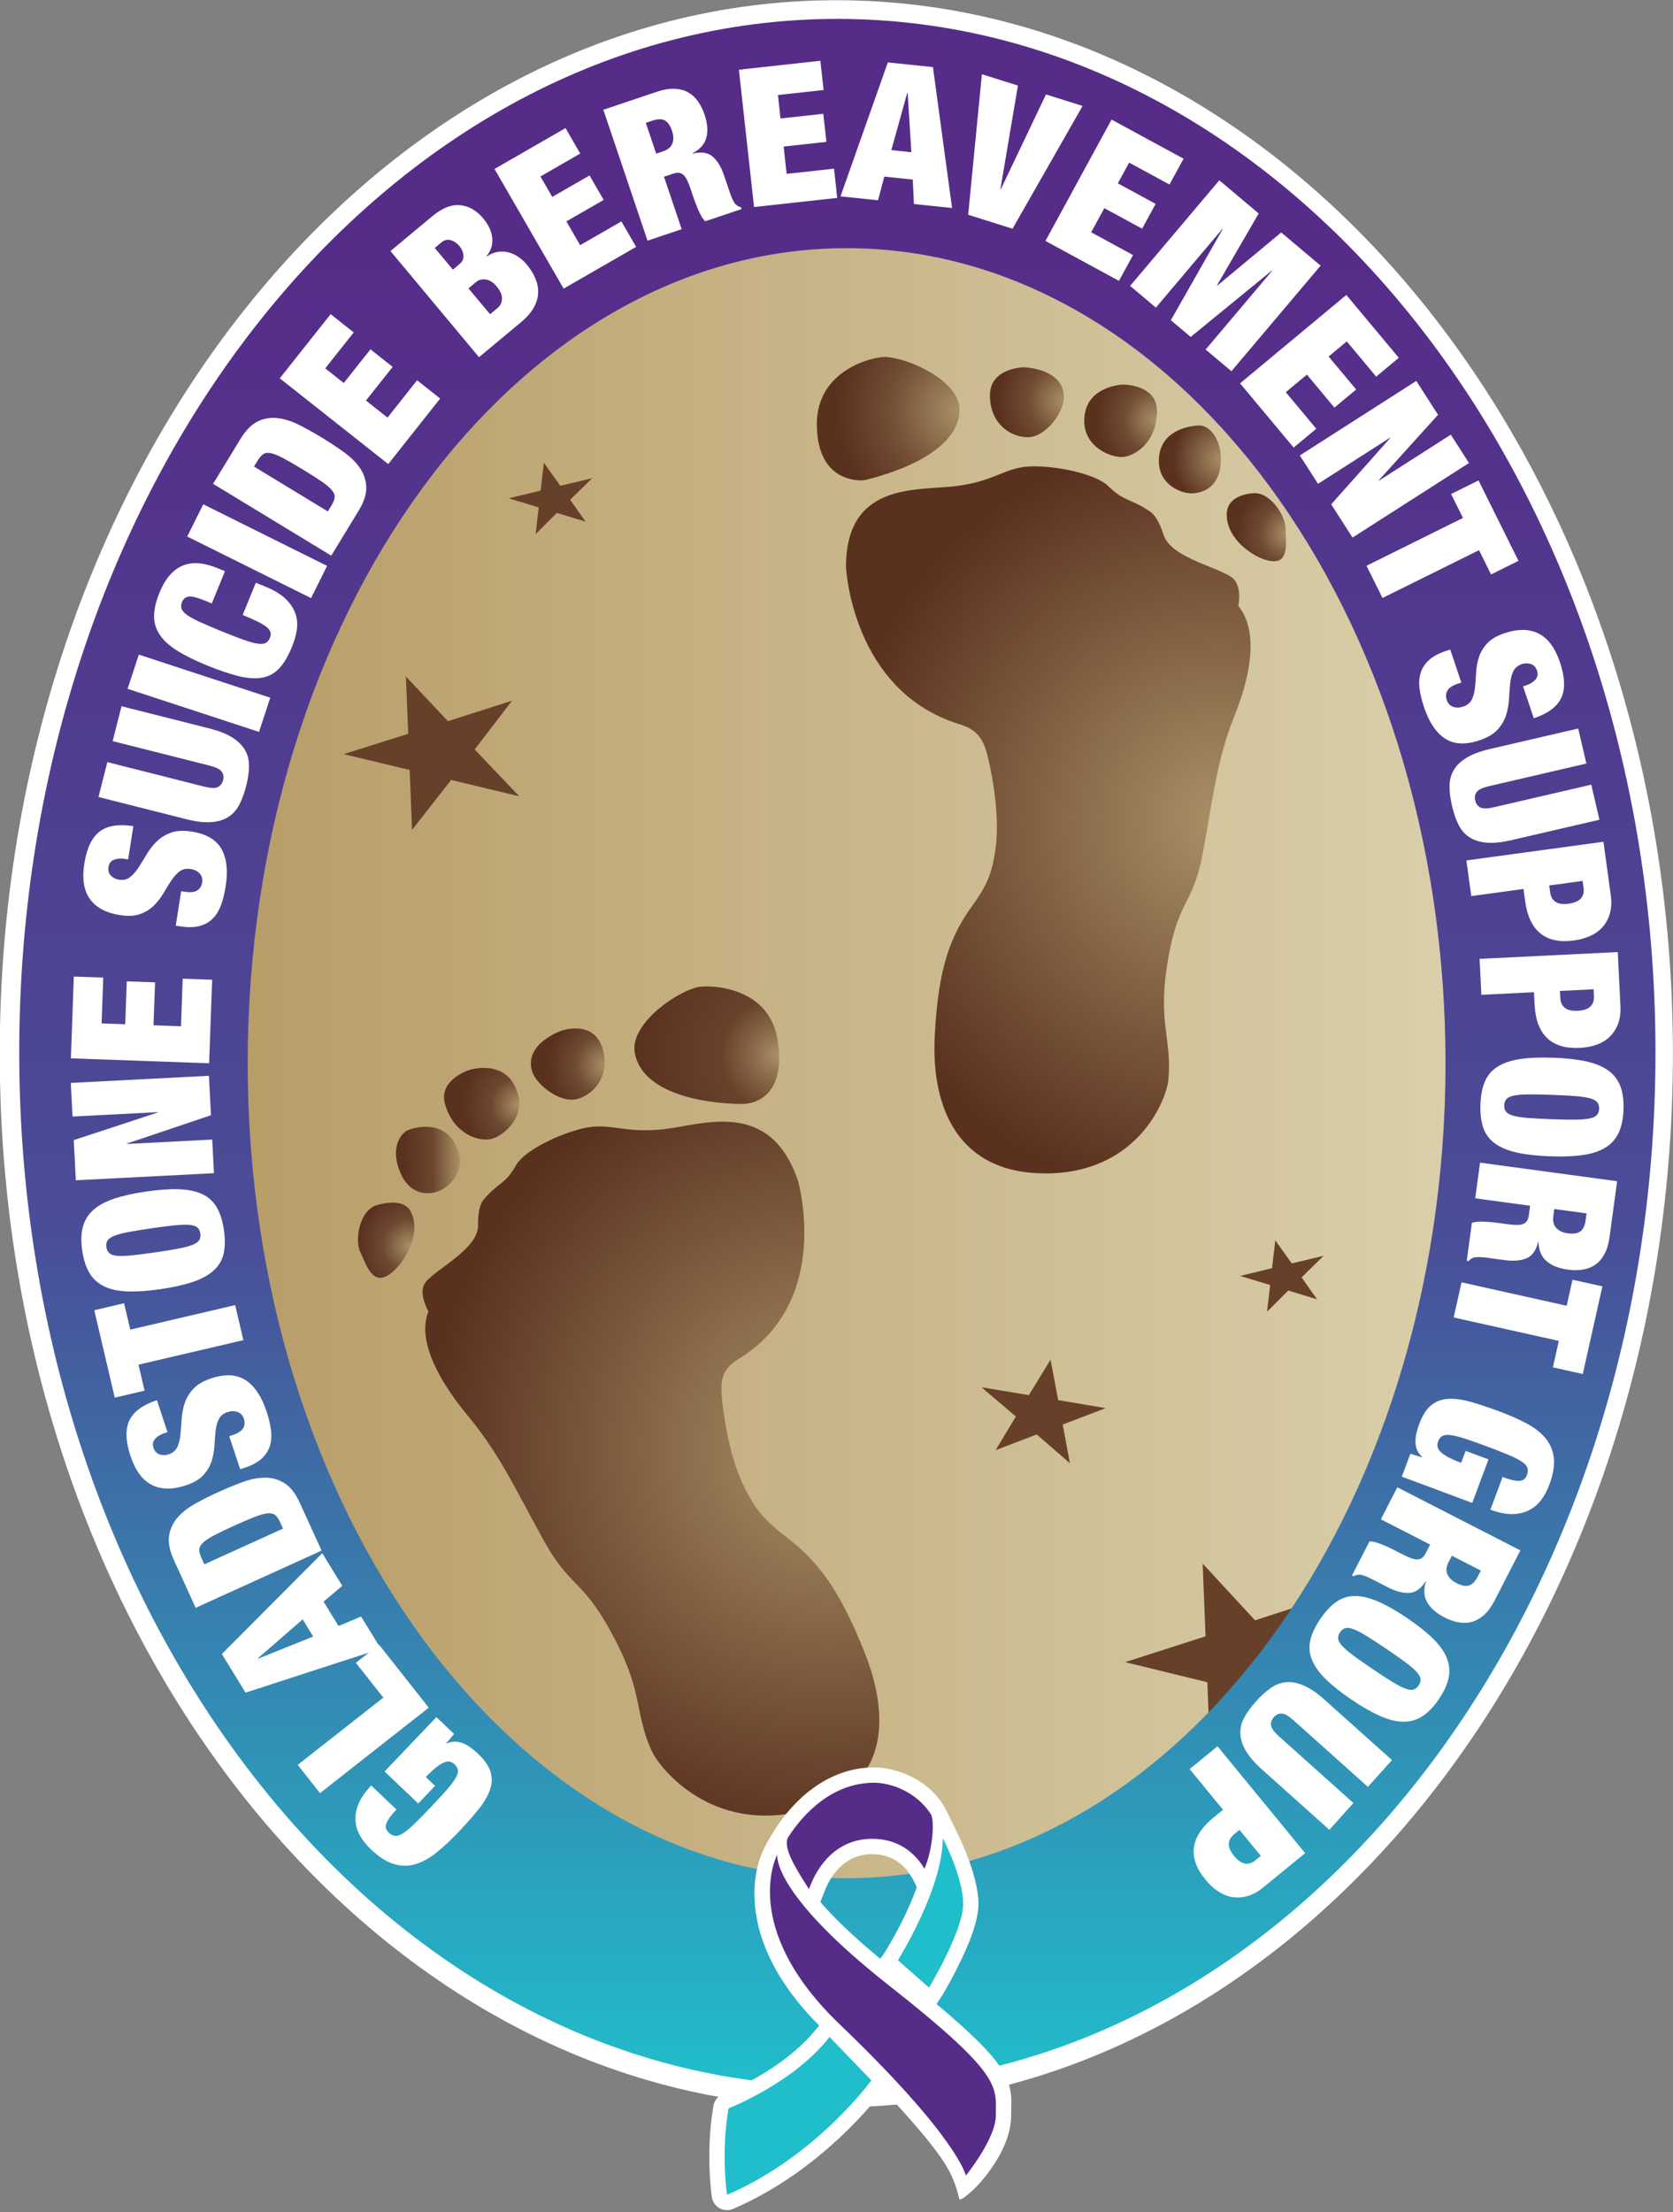 <?xml version="1.0" encoding="UTF-8" standalone="no"?> <svg xmlns="http://www.w3.org/2000/svg" xmlns:xlink="http://www.w3.org/1999/xlink" xmlns:serif="http://www.serif.com/" width="100%" height="100%" viewBox="0 0 1877 2481" version="1.1" xml:space="preserve" style="fill-rule:evenodd;clip-rule:evenodd;stroke-linejoin:round;stroke-miterlimit:2;"><rect x="0" y="0" width="1877" height="2481" fill="#808080" stroke="none"/> <g id="GSBSG-Logo" transform="matrix(1.31,0,0,1.023,1519.02,-199.303)"> <rect x="-1159.9" y="194.735" width="1433.08" height="2423.47" style="fill:none;"></rect> <clipPath id="_clip1"> <rect x="-1159.9" y="194.735" width="1433.08" height="2423.47"></rect> </clipPath> <g clip-path="url(#_clip1)"> <g id="Background" transform="matrix(0.981,0,0,1.256,-1748.13,-314.189)"> <g transform="matrix(1.606,0,0,1.606,-1481.63,-673.067)"> <path d="M1750.77,671.561C2001.02,671.561 2205.54,927.524 2205.54,1244.11C2205.54,1560.69 2001.02,1816.66 1750.77,1816.66C1500.52,1816.66 1296,1560.69 1296,1244.11C1296,927.524 1500.52,671.561 1750.77,671.561Z" style="fill:white;"></path> </g> <g transform="matrix(1.874,0,0,0.968,-1735.8,-25.315)"> <ellipse cx="1638.92" cy="1401.16" rx="362.231" ry="905.063" style="fill:url(#_Linear2);"></ellipse> </g> </g> <g id="Feet---Stars" transform="matrix(0.981,0,0,1.256,-1748.13,-314.189)"> <g id="Right-Foot" transform="matrix(1.019,0,0,0.796,1781.47,250.22)"> <g transform="matrix(0.971,0,0,1.242,-1685.77,-397.964)"> <path d="M1304.01,901.258C1304.01,901.258 1262.75,905.826 1262.75,851.653C1262.75,803.255 1313.18,791.837 1323.57,792.4C1344.45,793.531 1388.61,813.569 1388.61,838.845C1388.61,883.874 1304.01,901.258 1304.01,901.258Z" style="fill:url(#_Radial3);"></path> </g> <g transform="matrix(0.971,0,0,1.242,-1685.77,-397.964)"> <path d="M1445.44,801.457C1445.44,801.457 1415.44,801.855 1415.44,826.259C1415.44,850.662 1432.88,863.214 1448.97,863.214C1465.06,863.214 1480.77,840.779 1480.77,828.122C1480.77,802.387 1445.44,801.457 1445.44,801.457Z" style="fill:url(#_Radial4);"></path> </g> <g transform="matrix(0.971,0,0,1.242,-1685.77,-397.964)"> <path d="M1533.12,816.753C1533.12,816.753 1498.69,817.575 1498.69,848.863C1498.69,871.679 1521.12,880.713 1531.69,880.713C1542.26,880.713 1562.84,868.518 1562.84,839.94C1562.84,819.455 1539.62,816.753 1533.12,816.753Z" style="fill:url(#_Radial5);"></path> </g> <g transform="matrix(0.971,0,0,1.242,-1685.77,-397.964)"> <path d="M1600.84,852.853C1600.84,852.853 1564.74,852.596 1564.51,883.945C1564.36,905.328 1584.09,912.786 1593.31,912.786C1602.52,912.786 1619.02,907.932 1619.23,883.213C1619.41,862.599 1607.56,852.853 1600.84,852.853Z" style="fill:url(#_Radial6);"></path> </g> <g transform="matrix(0.971,0,0,1.242,-1685.77,-397.964)"> <path d="M1649.14,912.629C1649.14,912.629 1624.4,912.635 1624.4,931.596C1624.4,955.743 1653.78,973.484 1666.74,972.752C1679.66,972.021 1676.33,954.443 1676.33,943.788C1676.33,933.133 1663.77,912.629 1649.14,912.629Z" style="fill:url(#_Radial7);"></path> </g> <g transform="matrix(0.971,0,0,1.242,-1685.77,-397.964)"> <path d="M1288.46,977.855C1288.46,977.855 1293.5,1087.5 1388.78,1116.65C1406.27,1122 1410.49,1131.9 1414.16,1147.75C1417.83,1163.59 1424.84,1200.79 1419.97,1229.58C1417.57,1243.78 1415.47,1255.46 1400.38,1276.23C1380.85,1303.1 1370.06,1330.28 1366.81,1390.95C1363.33,1455.7 1387.61,1513.18 1464.39,1513.18C1545.76,1513.18 1570.98,1448.4 1572.82,1431.17C1576.47,1396.95 1564.12,1381.3 1571.3,1332.62C1580.47,1270.43 1593.94,1278.87 1602.94,1232.25C1611.93,1185.63 1614.67,1150.56 1631.4,1108.81C1648.14,1067.06 1650.72,1031.82 1634.67,1012.25C1634.67,1012.25 1637.93,996.404 1630.8,988.721C1621.25,978.443 1576.1,971.139 1568.69,949.556C1568.69,949.556 1564.38,934.208 1557.05,929.088C1539.94,917.133 1534.95,921.053 1519.55,906.105C1508.9,895.772 1474.51,888.323 1451.7,888.97C1428.89,889.617 1419.86,902.236 1385.26,906.424C1350.66,910.613 1288.46,902.771 1288.46,977.855Z" style="fill:url(#_Radial8);"></path> </g> </g> <g id="Left-Foot" transform="matrix(1.019,0,0,0.796,1781.47,250.22)"> <g transform="matrix(-0.952,0.243,0.19,1.218,547.01,-9.408)"> <path d="M1304.01,901.258C1304.01,901.258 1264.98,910.655 1262.75,851.653C1260.93,803.289 1313.18,791.837 1323.57,792.4C1344.45,793.531 1388.65,813.569 1388.61,838.845C1388.53,886.069 1304.01,901.258 1304.01,901.258Z" style="fill:url(#_Radial9);"></path> </g> <g transform="matrix(-0.927,0.367,0.286,1.187,432.27,-156.888)"> <path d="M1445.44,801.457C1445.44,801.457 1415.92,800.071 1415.44,826.259C1415,850.658 1432.88,863.214 1448.97,863.214C1465.06,863.214 1480.77,840.779 1480.77,828.122C1480.77,802.387 1445.44,801.457 1445.44,801.457Z" style="fill:url(#_Radial10);"></path> </g> <g transform="matrix(-0.929,0.359,0.28,1.189,438.633,-153.682)"> <path d="M1533.12,816.753C1533.12,816.753 1498.46,816.147 1498.69,848.863C1498.85,871.678 1521.12,880.713 1531.69,880.713C1542.26,880.713 1562.84,868.518 1562.84,839.94C1562.84,819.455 1539.62,816.753 1533.12,816.753Z" style="fill:url(#_Radial11);"></path> </g> <g transform="matrix(-0.912,0.425,0.332,1.167,366.079,-241.31)"> <path d="M1600.84,852.853C1600.84,852.853 1565.18,850.609 1564.51,883.945C1564.08,905.325 1584.09,912.786 1593.31,912.786C1602.52,912.786 1619.02,907.932 1619.23,883.213C1619.41,862.599 1608.04,854.165 1600.84,852.853Z" style="fill:url(#_Linear12);"></path> </g> <g transform="matrix(-0.933,0.602,0.437,1.109,300.917,-487.67)"> <path d="M1649.14,912.629C1649.14,912.629 1624.57,915.365 1624.4,931.596C1624.15,955.741 1653.78,973.484 1666.74,972.752C1679.66,972.021 1676.33,954.443 1676.33,943.788C1676.33,933.133 1663.77,912.629 1649.14,912.629Z" style="fill:url(#_Radial13);"></path> </g> <g transform="matrix(-0.946,0.295,0.317,1.194,433.118,-58.126)"> <path d="M1288.46,977.855C1288.46,977.855 1293.5,1087.5 1388.78,1116.65C1406.27,1122 1410.49,1131.9 1414.16,1147.75C1417.83,1163.59 1424.84,1200.79 1419.97,1229.58C1417.57,1243.78 1415.47,1255.46 1400.38,1276.23C1380.85,1303.1 1370.06,1330.28 1366.81,1390.95C1363.33,1455.7 1387.61,1513.18 1464.39,1513.18C1545.76,1513.18 1570.98,1448.4 1572.82,1431.17C1576.47,1396.95 1564.12,1381.3 1571.3,1332.62C1580.47,1270.43 1593.94,1278.87 1602.94,1232.25C1611.93,1185.63 1614.67,1150.56 1631.4,1108.81C1648.14,1067.06 1650.72,1031.82 1634.67,1012.25C1634.67,1012.25 1637.93,996.404 1630.8,988.721C1621.25,978.443 1576.1,971.139 1568.69,949.556C1568.69,949.556 1564.38,934.208 1557.05,929.088C1539.94,917.133 1534.95,921.053 1519.55,906.105C1508.9,895.772 1474.51,888.323 1451.7,888.97C1428.89,889.617 1419.86,902.236 1385.26,906.424C1350.66,910.613 1288.46,902.771 1288.46,977.855Z" style="fill:url(#_Radial14);"></path> </g> </g> <g transform="matrix(0.989,0,0,0.989,63.702,-66.802)"> <g transform="matrix(0.957,-0.291,0.291,0.957,-339.333,323.581)"> <path d="M967.577,1078.66C975.578,1094.84 983.578,1111.02 991.579,1127.19C1011.34,1126.93 1031.11,1126.66 1050.87,1126.39C1036.42,1136.84 1021.66,1147.44 1006.91,1157.95C1015.47,1174.95 1024.02,1191.96 1032.57,1208.96C1014.78,1198.52 996.982,1188.07 979.187,1177.63C964.109,1188.28 948.73,1199.07 933.403,1209.74C937.853,1192.69 942.303,1175.63 946.753,1158.58C929.555,1148.48 912.357,1138.38 895.159,1128.27C915.046,1128.06 934.932,1127.85 954.819,1127.64C959.072,1111.31 963.324,1094.99 967.577,1078.66Z" style="fill:rgb(103,64,42);"></path> </g> </g> <g transform="matrix(1.233,0,0,1.255,539.569,421.71)"> <g transform="matrix(0.957,-0.291,0.291,0.957,-339.333,323.581)"> <path d="M967.577,1078.66C975.578,1094.84 983.578,1111.02 991.579,1127.19C1011.34,1126.93 1031.11,1126.66 1050.87,1126.39C1036.4,1136.85 1021.68,1147.42 1006.91,1157.95C1015.47,1174.95 1024.02,1191.96 1032.57,1208.96C1014.78,1198.52 996.982,1188.07 979.187,1177.63C964.087,1188.3 948.753,1199.05 933.403,1209.74C937.853,1192.69 942.303,1175.63 946.753,1158.58C929.555,1148.48 912.357,1138.38 895.159,1128.27C915.046,1128.06 934.932,1127.85 954.819,1127.64C959.072,1111.31 963.324,1094.99 967.577,1078.66Z" style="fill:rgb(103,64,42);"></path> </g> </g> <g transform="matrix(0.989,0,0,0.989,63.702,-66.802)"> <g transform="matrix(1.018,-0.235,0.233,1.007,-258.267,237.418)"> <path d="M1054.3,889.779C1055.77,893.338 1059.25,901.809 1063.46,912.161C1072.7,912.083 1081.93,912.005 1091.16,911.926C1083.81,916.422 1076.17,921.131 1068.92,925.63C1070.28,929.014 1073.51,937.032 1077.42,946.852C1070.08,942.585 1062.75,938.319 1055.41,934.053C1048.29,938.512 1040.9,943.168 1033.92,947.602C1036.45,940.394 1038.98,933.185 1041.52,925.977C1033.86,921.529 1026.21,917.081 1018.56,912.634C1027.81,912.532 1037.07,912.43 1046.32,912.328C1048.98,904.812 1051.64,897.295 1054.3,889.779Z" style="fill:rgb(103,64,42);"></path> </g> </g> <g transform="matrix(0.989,0,0,0.989,702.255,611.897)"> <g transform="matrix(1.018,-0.235,0.233,1.007,-258.267,237.418)"> <path d="M1054.3,889.779C1055.77,893.338 1059.25,901.809 1063.46,912.161C1072.7,912.083 1081.93,912.005 1091.16,911.926C1083.81,916.422 1076.17,921.131 1068.92,925.63C1070.28,929.014 1073.51,937.032 1077.42,946.852C1070.08,942.585 1062.75,938.319 1055.41,934.053C1048.29,938.512 1040.9,943.168 1033.92,947.602C1036.45,940.394 1038.98,933.185 1041.52,925.977C1033.86,921.529 1026.21,917.081 1018.56,912.634C1027.81,912.532 1037.07,912.43 1046.32,912.328C1048.98,904.812 1051.64,897.295 1054.3,889.779Z" style="fill:rgb(103,64,42);"></path> </g> </g> <g transform="matrix(-1.446,0.101,0.101,1.446,2905.98,208.078)"> <g transform="matrix(1.018,-0.235,0.233,1.007,-258.267,237.418)"> <path d="M1054.3,889.779C1056.04,894.005 1059.4,902.164 1063.46,912.161C1072.7,912.083 1081.93,912.005 1091.16,911.926C1083.76,916.453 1076.22,921.1 1068.92,925.63C1070.54,929.64 1073.65,937.367 1077.42,946.852C1070.08,942.585 1062.75,938.319 1055.41,934.053C1048.24,938.543 1040.95,943.138 1033.92,947.602C1036.45,940.394 1038.98,933.185 1041.52,925.977C1033.86,921.529 1026.21,917.081 1018.56,912.634C1027.81,912.532 1037.07,912.43 1046.32,912.328C1048.98,904.812 1051.64,897.295 1054.3,889.779Z" style="fill:rgb(103,64,42);"></path> </g> </g> </g> <g id="Frame" transform="matrix(0.764,0,0,0.977,-1159.9,194.735)"> <g transform="matrix(2.563,0,0,1.304,-3281.41,-626.687)"> <path d="M1646.71,496.927C1844.2,496.927 2004.54,895.415 2004.54,1386.24C2004.54,1877.07 1844.2,2275.56 1646.71,2275.56C1449.23,2275.56 1288.89,1877.07 1288.89,1386.24C1288.89,895.415 1449.23,496.927 1646.71,496.927ZM1650.76,694.206C1506.18,694.206 1388.81,1008.44 1388.81,1395.49C1388.81,1782.53 1506.18,2096.76 1650.76,2096.76C1795.33,2096.76 1912.71,1782.53 1912.71,1395.49C1912.71,1008.44 1795.33,694.206 1650.76,694.206Z" style="fill:url(#_Linear15);"></path> </g> <g transform="matrix(2.563,0,0,1.304,-3281.41,-626.687)"> <path d="M1463.4,2032.52L1470.76,2017.33L1466.71,2009.75C1468.51,2006.05 1470.07,2003.19 1471.4,2001.16C1472.73,1999.13 1473.89,1997.77 1474.86,1997.05C1475.83,1996.34 1476.66,1996.18 1477.37,1996.58C1478.07,1996.98 1478.73,1997.75 1479.34,1998.89C1480.2,2000.5 1480.67,2002.23 1480.76,2004.07C1480.84,2005.91 1480.47,2008.2 1479.64,2010.95C1478.82,2013.7 1477.52,2017.06 1475.76,2021.03C1473.99,2025 1471.7,2029.88 1468.89,2035.67C1466.09,2041.46 1463.72,2046.18 1461.79,2049.85C1459.86,2053.51 1458.21,2056.22 1456.86,2057.97C1455.5,2059.73 1454.33,2060.53 1453.35,2060.38C1452.37,2060.23 1451.41,2059.28 1450.47,2057.51C1449.12,2054.99 1448.84,2052.1 1449.64,2048.84C1450.24,2045.99 1451.65,2042.27 1453.88,2037.69L1442.83,2017.02C1440.3,2022.25 1438.49,2027.34 1437.41,2032.3C1436.34,2037.26 1435.85,2042.05 1435.95,2046.67C1436.04,2051.3 1436.69,2055.73 1437.88,2059.95C1439.07,2064.17 1440.67,2068.15 1442.67,2071.9C1446.03,2078.18 1449.25,2082.32 1452.33,2084.33C1455.41,2086.34 1458.47,2086.59 1461.51,2085.07C1464.55,2083.55 1467.62,2080.42 1470.74,2075.67C1473.86,2070.93 1477.17,2064.94 1480.68,2057.71C1484.14,2050.55 1487.11,2043.99 1489.57,2038.03C1492.04,2032.06 1493.75,2026.38 1494.73,2021C1495.7,2015.61 1495.8,2010.41 1495.04,2005.38C1494.28,2000.36 1492.44,1995.12 1489.54,1989.69C1488.56,1987.85 1487.53,1986.16 1486.45,1984.6C1485.37,1983.04 1484.27,1981.78 1483.13,1980.81C1482,1979.85 1480.81,1979.34 1479.55,1979.28C1478.29,1979.22 1477.03,1979.77 1475.76,1980.93L1475.64,1980.7L1479.08,1972.65L1471.34,1958.18L1448.67,2004.97L1463.4,2032.52Z" style="fill:white;fill-rule:nonzero;"></path> <path d="M1420.44,2023.59L1467.99,1950.07L1446.24,1895.78L1436.12,1911.43L1448.12,1941.39L1410.7,1999.25L1420.44,2023.59Z" style="fill:white;fill-rule:nonzero;"></path> <path d="M1393.3,1907.94L1417.45,1888.84L1412.85,1874.08L1393.21,1907.66L1393.3,1907.94ZM1377.52,1903.88L1421.42,1817.1L1430.18,1845.21L1421.99,1858.78L1428.54,1879.79L1438.41,1871.62L1447.05,1899.31L1387.88,1937.11L1377.52,1903.88Z" style="fill:white;fill-rule:nonzero;"></path> <path d="M1366.05,1864.12L1421.13,1814.9L1411.65,1773.98C1409.76,1765.8 1407.52,1760.11 1404.95,1756.92C1402.38,1753.73 1399.56,1752.14 1396.49,1752.14C1393.42,1752.14 1390.17,1753.37 1386.73,1755.83C1383.3,1758.29 1379.78,1761.13 1376.18,1764.35C1372.58,1767.57 1369.18,1770.91 1365.99,1774.38C1362.79,1777.85 1360.18,1781.86 1358.16,1786.41C1356.14,1790.95 1354.9,1796.18 1354.43,1802.08C1353.97,1807.98 1354.68,1815.03 1356.58,1823.21L1366.05,1864.12ZM1404.26,1795.95L1369.86,1826.7L1368.56,1821.09C1367.93,1818.37 1367.62,1816.02 1367.63,1814.06C1367.64,1812.1 1368.17,1810.14 1369.2,1808.17C1370.24,1806.21 1371.86,1804.1 1374.06,1801.82C1376.27,1799.55 1379.22,1796.75 1382.92,1793.44C1386.62,1790.13 1389.63,1787.6 1391.96,1785.83C1394.28,1784.06 1396.15,1783.05 1397.59,1782.8C1399.02,1782.56 1400.12,1783.07 1400.88,1784.35C1401.64,1785.62 1402.33,1787.62 1402.96,1790.34L1404.26,1795.95Z" style="fill:white;fill-rule:nonzero;"></path> <path d="M1353.73,1712.96L1349.1,1685.45C1342.93,1689.46 1338.93,1695.25 1337.08,1702.82C1335.23,1710.4 1335.39,1720.61 1337.55,1733.47C1339.64,1745.9 1342.73,1754.18 1346.82,1758.31C1350.9,1762.43 1355.87,1762.6 1361.72,1758.8C1365.1,1756.6 1367.64,1753.69 1369.35,1750.07C1371.06,1746.44 1372.27,1742.5 1372.98,1738.24C1373.69,1733.98 1374.11,1729.58 1374.25,1725.06C1374.38,1720.53 1374.54,1716.3 1374.74,1712.37C1374.94,1708.44 1375.4,1704.99 1376.12,1702.01C1376.84,1699.03 1378.14,1696.93 1380.02,1695.71C1381.57,1694.7 1383.02,1694.66 1384.37,1695.6C1385.72,1696.53 1386.65,1698.53 1387.16,1701.58C1387.64,1704.43 1387.54,1707.07 1386.85,1709.51C1386.15,1711.94 1384.58,1713.96 1382.11,1715.57L1380.74,1716.45L1385.53,1744.9L1387.54,1743.6C1390.54,1741.65 1392.92,1739.16 1394.68,1736.15C1396.43,1733.14 1397.67,1729.62 1398.39,1725.59C1399.11,1721.56 1399.33,1717.03 1399.05,1712.01C1398.77,1706.99 1398.11,1701.42 1397.09,1695.31C1394.9,1682.35 1391.86,1673.34 1387.94,1668.29C1384.03,1663.24 1379.01,1662.69 1372.89,1666.67C1369.41,1668.93 1366.78,1671.95 1365.01,1675.74C1363.23,1679.52 1361.98,1683.64 1361.24,1688.09C1360.5,1692.55 1360.06,1697.1 1359.92,1701.75C1359.78,1706.4 1359.61,1710.77 1359.41,1714.88C1359.21,1718.99 1358.76,1722.58 1358.06,1725.66C1357.36,1728.75 1356.07,1730.9 1354.19,1732.12C1352.9,1732.96 1351.61,1732.98 1350.32,1732.18C1349.03,1731.39 1348.11,1729.41 1347.58,1726.25C1347.1,1723.4 1347.35,1720.9 1348.33,1718.75C1349.3,1716.6 1350.65,1714.96 1352.37,1713.85L1353.73,1712.96Z" style="fill:white;fill-rule:nonzero;"></path> <path d="M1341.04,1654.9L1386.92,1633.8L1383.33,1603.65L1337.45,1624.75L1334.75,1602.05L1321.71,1608.05L1330.67,1683.26L1343.71,1677.27L1341.04,1654.9Z" style="fill:white;fill-rule:nonzero;"></path> <path d="M1348.32,1558.31C1344.3,1559.45 1340.95,1560.3 1338.28,1560.83C1335.61,1561.37 1333.46,1561.51 1331.84,1561.24C1330.22,1560.97 1329.06,1560.24 1328.34,1559.04C1327.62,1557.84 1327.18,1556.09 1327.01,1553.78C1326.84,1551.48 1327.01,1549.55 1327.53,1548C1328.04,1546.45 1329.05,1545.1 1330.57,1543.94C1332.08,1542.78 1334.15,1541.71 1336.79,1540.73C1339.43,1539.76 1342.77,1538.69 1346.79,1537.55C1350.82,1536.4 1354.16,1535.56 1356.84,1535.02C1359.51,1534.48 1361.65,1534.35 1363.27,1534.61C1364.89,1534.88 1366.06,1535.61 1366.77,1536.81C1367.49,1538.01 1367.93,1539.76 1368.1,1542.07C1368.27,1544.38 1368.1,1546.3 1367.59,1547.85C1367.07,1549.4 1366.06,1550.75 1364.55,1551.91C1363.04,1553.07 1360.96,1554.14 1358.32,1555.12C1355.68,1556.1 1352.35,1557.16 1348.32,1558.31ZM1350.66,1589.94C1356.25,1588.34 1360.96,1586.27 1364.8,1583.72C1368.64,1581.17 1371.68,1577.89 1373.92,1573.89C1376.16,1569.88 1377.62,1565.04 1378.28,1559.35C1378.95,1553.67 1378.99,1546.93 1378.42,1539.13C1377.84,1531.33 1376.82,1524.89 1375.36,1519.81C1373.9,1514.73 1371.81,1510.9 1369.08,1508.31C1366.35,1505.73 1362.96,1504.28 1358.91,1503.98C1354.86,1503.67 1350.04,1504.32 1344.45,1505.91C1338.86,1507.51 1334.15,1509.58 1330.31,1512.13C1326.48,1514.68 1323.44,1517.96 1321.19,1521.96C1318.95,1525.97 1317.45,1530.83 1316.7,1536.53C1315.95,1542.24 1315.87,1549 1316.44,1556.8C1317.02,1564.59 1318.08,1571.02 1319.62,1576.08C1321.17,1581.13 1323.3,1584.95 1326.04,1587.54C1328.77,1590.12 1332.16,1591.57 1336.2,1591.87C1340.25,1592.18 1345.07,1591.53 1350.66,1589.94Z" style="fill:white;fill-rule:nonzero;"></path> <path d="M1313.64,1496.25L1374.06,1490.14L1373.3,1461.21L1335.98,1464.99L1335.97,1464.65L1372.75,1440.26L1371.86,1406.34L1311.44,1412.46L1312.2,1441.39L1349.43,1437.62L1349.44,1437.95L1312.73,1461.67L1313.64,1496.25Z" style="fill:white;fill-rule:nonzero;"></path> <path d="M1311.48,1391.31L1371.94,1395.57L1373.26,1323.7L1360.38,1322.79L1359.64,1363.72L1347.61,1362.87L1348.29,1325.94L1335.92,1325.07L1335.25,1362L1324.92,1361.27L1325.63,1321.84L1312.76,1320.94L1311.48,1391.31Z" style="fill:white;fill-rule:nonzero;"></path> <path d="M1336.52,1220.13L1338.81,1191.52C1332.39,1189.53 1327.48,1191.08 1324.07,1196.15C1320.66,1201.22 1318.42,1210.44 1317.35,1223.82C1316.31,1236.75 1317.13,1246.89 1319.8,1254.24C1322.48,1261.58 1326.85,1266.19 1332.94,1268.07C1336.45,1269.15 1339.39,1268.86 1341.76,1267.17C1344.12,1265.49 1346.12,1263.07 1347.74,1259.92C1349.37,1256.77 1350.77,1253.24 1351.94,1249.33C1353.11,1245.43 1354.24,1241.82 1355.33,1238.5C1356.43,1235.19 1357.64,1232.53 1358.97,1230.53C1360.31,1228.52 1361.95,1227.82 1363.9,1228.43C1365.52,1228.93 1366.82,1230.2 1367.8,1232.24C1368.78,1234.29 1369.14,1236.9 1368.89,1240.08C1368.65,1243.04 1367.94,1245.29 1366.76,1246.84C1365.58,1248.38 1363.71,1248.76 1361.14,1247.96L1359.71,1247.52L1357.35,1277.13L1359.44,1277.77C1362.56,1278.74 1365.26,1278.67 1367.52,1277.57C1369.78,1276.47 1371.7,1274.45 1373.28,1271.52C1374.86,1268.58 1376.11,1264.75 1377.03,1260.04C1377.95,1255.32 1378.66,1249.78 1379.17,1243.42C1380.25,1229.94 1379.64,1219.19 1377.34,1211.17C1375.03,1203.16 1370.7,1198.17 1364.34,1196.2C1360.71,1195.08 1357.67,1195.41 1355.21,1197.17C1352.75,1198.94 1350.68,1201.48 1348.98,1204.77C1347.29,1208.07 1345.84,1211.72 1344.63,1215.73C1343.42,1219.74 1342.25,1223.48 1341.12,1226.95C1339.98,1230.42 1338.74,1233.21 1337.4,1235.32C1336.06,1237.43 1334.41,1238.19 1332.46,1237.59C1331.12,1237.17 1329.97,1236.03 1329,1234.16C1328.04,1232.29 1327.69,1229.71 1327.95,1226.42C1328.19,1223.46 1328.99,1221.46 1330.36,1220.42C1331.73,1219.38 1333.31,1219.14 1335.09,1219.69L1336.52,1220.13Z" style="fill:white;fill-rule:nonzero;"></path> <path d="M1327.42,1136.43L1323.55,1166.45L1362,1185.58C1366.1,1187.62 1369.64,1188.46 1372.6,1188.1C1375.56,1187.74 1378.07,1186.33 1380.13,1183.87C1382.2,1181.4 1383.85,1177.87 1385.08,1173.28C1386.32,1168.68 1387.34,1163.26 1388.14,1157.02C1388.96,1150.67 1389.38,1144.93 1389.4,1139.79C1389.42,1134.65 1388.82,1130.03 1387.6,1125.93C1386.38,1121.83 1384.51,1118.24 1382,1115.15C1379.48,1112.07 1376.17,1109.51 1372.06,1107.46L1333.62,1088.34L1329.75,1118.36L1372.05,1139.4C1374.9,1140.82 1376.7,1142.57 1377.45,1144.66C1378.2,1146.76 1378.4,1149.2 1378.04,1152C1377.67,1154.79 1376.91,1156.76 1375.75,1157.9C1374.58,1159.04 1372.57,1158.89 1369.72,1157.48L1327.42,1136.43Z" style="fill:white;fill-rule:nonzero;"></path> <path d="M1336.28,1073.35L1393.76,1110.44L1398.68,1081.02L1341.2,1043.93L1336.28,1073.35Z" style="fill:white;fill-rule:nonzero;"></path> <path d="M1369.97,997.383L1373.11,999.9L1378.87,972.155L1375.34,969.324C1372.62,967.143 1370.04,965.825 1367.61,965.368C1365.17,964.912 1362.89,965.478 1360.76,967.067C1358.62,968.655 1356.67,971.375 1354.9,975.225C1353.12,979.075 1351.56,984.237 1350.21,990.711C1348.68,998.109 1347.89,1004.74 1347.87,1010.59C1347.84,1016.44 1348.66,1021.83 1350.32,1026.76C1351.98,1031.69 1354.54,1036.28 1357.98,1040.55C1361.43,1044.81 1365.82,1049.08 1371.15,1053.36C1376.39,1057.55 1380.96,1060.59 1384.87,1062.46C1388.78,1064.34 1392.2,1064.78 1395.12,1063.77C1398.05,1062.76 1400.54,1060.08 1402.6,1055.74C1404.66,1051.4 1406.53,1045.22 1408.19,1037.2C1409.15,1032.58 1409.84,1027.88 1410.25,1023.12C1410.66,1018.35 1410.5,1013.7 1409.77,1009.15C1409.03,1004.61 1407.62,1000.3 1405.54,996.235C1403.45,992.167 1400.45,988.56 1396.53,985.414L1392.37,982.08L1386.61,1009.82C1389.27,1011.96 1391.46,1013.86 1393.16,1015.53C1394.86,1017.19 1396.16,1018.75 1397.08,1020.2C1398,1021.66 1398.56,1023.13 1398.77,1024.62C1398.98,1026.1 1398.91,1027.72 1398.54,1029.47C1398.1,1031.62 1397.45,1033.11 1396.61,1033.94C1395.77,1034.76 1394.54,1034.92 1392.94,1034.41C1391.34,1033.91 1389.27,1032.76 1386.74,1030.97C1384.22,1029.19 1381.07,1026.78 1377.3,1023.76C1373.54,1020.74 1370.43,1018.13 1367.99,1015.94C1365.55,1013.74 1363.67,1011.72 1362.34,1009.88C1361.02,1008.03 1360.2,1006.24 1359.89,1004.49C1359.58,1002.75 1359.65,1000.8 1360.1,998.638C1360.68,995.863 1361.67,994.321 1363.08,994.011C1364.48,993.7 1366.78,994.824 1369.97,997.383Z" style="fill:white;fill-rule:nonzero;"></path> <path d="M1362.36,942.317L1416.52,995.303L1423.54,967.585L1369.38,914.598L1362.36,942.317Z" style="fill:white;fill-rule:nonzero;"></path> <path d="M1373.68,896.972L1425.36,958.774L1437.26,920.377C1439.64,912.698 1440.78,905.874 1440.67,899.905C1440.57,893.936 1439.66,888.457 1437.93,883.468C1436.2,878.478 1433.86,873.886 1430.89,869.69C1427.92,865.494 1424.75,861.376 1421.37,857.337C1418,853.297 1414.68,849.654 1411.42,846.406C1408.16,843.158 1405,841.172 1401.95,840.449C1398.9,839.726 1396.01,840.646 1393.26,843.21C1390.52,845.774 1387.95,850.896 1385.58,858.575L1373.68,896.972ZM1423.86,920.724L1391.57,882.119L1393.2,876.858C1394,874.298 1394.81,872.476 1395.64,871.392C1396.47,870.308 1397.59,870.055 1399,870.634C1400.41,871.213 1402.21,872.654 1404.41,874.956C1406.61,877.258 1409.44,880.486 1412.91,884.641C1416.39,888.796 1419.15,892.261 1421.2,895.037C1423.25,897.813 1424.73,900.297 1425.64,902.487C1426.55,904.678 1426.95,906.748 1426.84,908.698C1426.73,910.648 1426.28,912.902 1425.49,915.462L1423.86,920.724Z" style="fill:white;fill-rule:nonzero;"></path> <path d="M1402.84,806.2L1450.28,879.975L1473,823.584L1462.9,807.878L1449.97,839.99L1440.53,825.317L1452.21,796.339L1442.51,781.253L1430.83,810.232L1422.72,797.626L1435.19,766.689L1425.09,750.983L1402.84,806.2Z" style="fill:white;fill-rule:nonzero;"></path> <path d="M1494.82,751.041L1485.38,728.785L1488.76,723.244C1489.89,721.397 1491.29,720.701 1492.95,721.156C1494.62,721.611 1496.21,723.63 1497.73,727.211C1499.35,731.048 1500.12,734.594 1500.03,737.848C1499.94,741.102 1499.33,743.653 1498.2,745.5L1494.82,751.041ZM1478.55,712.669L1470.62,693.995L1473.56,689.199C1474.81,687.139 1476.17,686.514 1477.61,687.325C1479.06,688.135 1480.33,689.819 1481.41,692.377C1482.46,694.85 1483.05,697.536 1483.17,700.435C1483.3,703.334 1482.73,705.814 1481.47,707.874L1478.55,712.669ZM1451.25,696.676L1489.98,788.001L1508.27,758.057C1510.79,753.937 1512.66,749.759 1513.88,745.525C1515.09,741.291 1515.75,737.074 1515.85,732.875C1515.94,728.676 1515.54,724.487 1514.65,720.309C1513.76,716.131 1512.49,712.08 1510.82,708.158C1509.81,705.77 1508.64,703.671 1507.32,701.858C1506,700.046 1504.58,698.728 1503.06,697.903C1501.53,697.079 1499.94,696.894 1498.3,697.348C1496.65,697.802 1495.02,699.145 1493.39,701.375L1493.28,701.12C1494.37,698.477 1495.09,695.77 1495.46,692.999C1495.83,690.228 1495.92,687.446 1495.73,684.654C1495.54,681.861 1495.1,679.105 1494.43,676.383C1493.75,673.662 1492.9,671.107 1491.89,668.719C1488.96,661.813 1485.59,657.978 1481.78,657.217C1477.96,656.456 1473.88,659.628 1469.54,666.732L1451.25,696.676Z" style="fill:white;fill-rule:nonzero;"></path> <path d="M1496.77,626.048L1526.99,729.02L1558.7,693.092L1552.27,671.17L1534.21,691.63L1528.2,671.151L1544.5,652.687L1538.32,631.632L1522.02,650.095L1516.85,632.5L1534.25,612.789L1527.82,590.868L1496.77,626.048Z" style="fill:white;fill-rule:nonzero;"></path> <path d="M1567.48,612.869L1562.94,586.364L1565.83,584.451C1568.08,582.962 1569.87,582.889 1571.2,584.232C1572.53,585.574 1573.61,588.612 1574.42,593.345C1575.1,597.342 1575.15,600.913 1574.56,604.058C1573.96,607.203 1572.6,609.484 1570.45,610.902L1567.48,612.869ZM1544.37,575.112L1563.69,687.756L1578.63,677.868L1570.89,632.747L1574.83,630.142C1575.74,629.54 1576.54,629.271 1577.24,629.337C1577.93,629.403 1578.59,629.907 1579.2,630.851C1579.81,631.795 1580.37,633.265 1580.89,635.262C1581.41,637.26 1581.94,639.836 1582.49,642.991L1583.78,650.564C1583.98,651.721 1584.25,653.211 1584.6,655.034C1584.94,656.856 1585.32,658.741 1585.74,660.686C1586.17,662.631 1586.64,664.541 1587.17,666.415C1587.7,668.289 1588.28,669.839 1588.91,671.063L1604.81,660.537L1604.54,658.959C1603.97,658.752 1603.52,658.431 1603.21,657.994C1602.9,657.557 1602.58,657.094 1602.26,656.605C1601.99,656.08 1601.7,655.275 1601.4,654.189C1601.09,653.103 1600.79,651.867 1600.49,650.483C1600.19,649.099 1599.91,647.617 1599.64,646.04C1599.37,644.462 1597.2,631.841 1597.2,631.841C1595.91,624.268 1594.22,618.769 1592.14,615.343C1590.06,611.917 1587.17,611.075 1583.48,612.819L1583.43,612.503C1586.67,609.183 1588.67,604.695 1589.43,599.04C1590.19,593.384 1589.92,586.77 1588.62,579.197C1587.88,574.885 1586.92,571.075 1585.72,567.766C1584.53,564.457 1583.07,561.877 1581.36,560.028C1579.64,558.179 1577.65,557.183 1575.39,557.039C1573.13,556.896 1570.58,557.764 1567.74,559.642L1544.37,575.112Z" style="fill:white;fill-rule:nonzero;"></path> <path d="M1603.65,540.654L1610.28,658.807L1646.66,650.935L1645.26,625.782L1624.53,630.265L1623.22,606.766L1641.92,602.721L1640.56,578.561L1621.86,582.606L1620.73,562.418L1640.69,558.099L1639.28,532.946L1603.65,540.654Z" style="fill:white;fill-rule:nonzero;"></path> <path d="M1677.29,560.542L1670.32,609.828L1679.09,611.629L1677.46,560.576L1677.29,560.542ZM1688.52,538.411L1696.89,659.646L1680.2,656.217L1679.7,635.191L1667.23,632.628L1664.53,652.996L1648.09,649.619L1668.8,534.358L1688.52,538.411Z" style="fill:white;fill-rule:nonzero;"></path> <path d="M1709.93,544.533L1703.93,665.456L1723.33,677.477L1753.97,571.83L1737.97,561.913L1718.19,643.574L1718.03,643.474L1725.69,554.3L1709.93,544.533Z" style="fill:white;fill-rule:nonzero;"></path> <path d="M1766.65,583.557L1737.73,687.966L1769.88,722.342L1776.04,700.115L1757.73,680.54L1763.48,659.775L1780.01,677.44L1785.92,656.09L1769.39,638.425L1774.34,620.585L1791.98,639.444L1798.13,617.217L1766.65,583.557Z" style="fill:white;fill-rule:nonzero;"></path> <path d="M1813.77,635.804L1774.76,726.663L1786.03,745.341L1815.1,677.642L1815.23,677.857L1792.57,756.182L1801.25,770.566L1836.73,713.494L1836.86,713.709L1807.79,781.408L1819.06,800.085L1858.08,709.227L1840.85,680.673L1812.88,726.451L1812.75,726.236L1831,664.357L1813.77,635.804Z" style="fill:white;fill-rule:nonzero;"></path> <path d="M1869.33,734.437L1822.85,810.535L1846.29,865.785L1856.18,849.585L1842.84,818.123L1852.08,802.989L1864.12,831.381L1873.63,815.82L1861.58,787.428L1869.53,774.425L1882.38,804.736L1892.28,788.536L1869.33,734.437Z" style="fill:white;fill-rule:nonzero;"></path> <path d="M1899.92,808.421L1848.99,872.576L1856.95,896.962L1888.4,857.337L1888.5,857.618L1862.71,914.621L1872.04,943.212L1922.97,879.057L1915.02,854.671L1883.63,894.206L1883.54,893.926L1909.44,837.573L1899.92,808.421Z" style="fill:white;fill-rule:nonzero;"></path> <path d="M1920.35,926.324L1878.15,967.467L1885.15,995.205L1927.36,954.062L1932.63,974.941L1944.62,963.249L1927.15,894.052L1915.15,905.744L1920.35,926.324Z" style="fill:white;fill-rule:nonzero;"></path> <path d="M1946.63,1071.25L1951.32,1098.72C1957.48,1094.66 1961.47,1088.84 1963.31,1081.25C1965.14,1073.67 1964.96,1063.45 1962.78,1050.62C1960.66,1038.2 1957.55,1029.94 1953.46,1025.85C1949.36,1021.75 1944.4,1021.63 1938.56,1025.47C1935.18,1027.69 1932.64,1030.62 1930.94,1034.26C1929.24,1037.9 1928.03,1041.85 1927.33,1046.12C1926.63,1050.38 1926.22,1054.78 1926.1,1059.31C1925.98,1063.84 1925.82,1068.07 1925.62,1072C1925.43,1075.93 1924.98,1079.39 1924.27,1082.37C1923.55,1085.36 1922.26,1087.47 1920.38,1088.7C1918.83,1089.72 1917.38,1089.77 1916.03,1088.85C1914.68,1087.92 1913.75,1085.93 1913.23,1082.88C1912.74,1080.04 1912.84,1077.4 1913.53,1074.96C1914.21,1072.51 1915.79,1070.48 1918.25,1068.86L1919.62,1067.96L1914.77,1039.55L1912.76,1040.87C1909.76,1042.84 1907.39,1045.34 1905.64,1048.37C1903.89,1051.39 1902.66,1054.92 1901.95,1058.96C1901.24,1063 1901.03,1067.53 1901.32,1072.55C1901.61,1077.56 1902.28,1083.12 1903.32,1089.23C1905.52,1102.17 1908.59,1111.16 1912.52,1116.18C1916.44,1121.2 1921.46,1121.71 1927.56,1117.69C1931.04,1115.4 1933.67,1112.35 1935.43,1108.56C1937.2,1104.76 1938.45,1100.63 1939.18,1096.17C1939.9,1091.71 1940.33,1087.16 1940.46,1082.51C1940.6,1077.86 1940.76,1073.48 1940.95,1069.37C1941.14,1065.26 1941.59,1061.66 1942.28,1058.57C1942.98,1055.48 1944.26,1053.32 1946.13,1052.09C1947.42,1051.24 1948.71,1051.21 1950.01,1052C1951.3,1052.78 1952.22,1054.75 1952.76,1057.91C1953.24,1060.75 1953,1063.25 1952.03,1065.41C1951.06,1067.58 1949.71,1069.22 1948,1070.35L1946.63,1071.25Z" style="fill:white;fill-rule:nonzero;"></path> <path d="M1974.31,1137.68L1970.75,1107.52L1932.12,1125.15C1927.99,1127.03 1924.65,1129.46 1922.11,1132.45C1919.56,1135.44 1917.66,1138.95 1916.39,1143C1915.13,1147.06 1914.49,1151.68 1914.47,1156.87C1914.44,1162.07 1914.8,1167.8 1915.55,1174.07C1916.3,1180.45 1917.27,1185.93 1918.45,1190.52C1919.63,1195.11 1921.24,1198.68 1923.28,1201.22C1925.32,1203.77 1927.82,1205.27 1930.77,1205.75C1933.73,1206.22 1937.27,1205.52 1941.4,1203.63L1980.03,1186.01L1976.46,1155.84L1933.95,1175.24C1931.09,1176.55 1929.08,1176.61 1927.93,1175.43C1926.77,1174.25 1926.03,1172.25 1925.7,1169.44C1925.37,1166.63 1925.58,1164.19 1926.36,1162.13C1927.13,1160.07 1928.94,1158.39 1931.81,1157.08L1974.31,1137.68Z" style="fill:white;fill-rule:nonzero;"></path> <path d="M1958.06,1242.57L1972.67,1238.65L1973.07,1244.43C1973.62,1252.34 1971.46,1256.96 1966.59,1258.26C1964.07,1258.94 1962.16,1258.41 1960.84,1256.69C1959.52,1254.98 1958.73,1252.19 1958.46,1248.34L1958.06,1242.57ZM1981.79,1204.95L1921.84,1221.03L1923.97,1251.71L1946.81,1245.59L1947.56,1256.31C1948.43,1268.95 1950.65,1278.13 1954.22,1283.84C1957.78,1289.55 1962.66,1291.58 1968.88,1289.91C1971.51,1289.2 1973.9,1287.89 1976.04,1285.97C1978.19,1284.05 1979.99,1281.47 1981.45,1278.22C1982.91,1274.97 1983.96,1271.08 1984.62,1266.54C1985.27,1261.99 1985.39,1256.81 1984.99,1250.98L1981.79,1204.95Z" style="fill:white;fill-rule:nonzero;"></path> <path d="M1962.75,1333.32L1977.48,1331.89L1977.62,1337.71C1977.83,1345.69 1975.47,1349.92 1970.56,1350.4C1968.02,1350.64 1966.13,1349.8 1964.9,1347.86C1963.66,1345.93 1963,1343.02 1962.9,1339.14L1962.75,1333.32ZM1988.05,1299.87L1927.61,1305.72L1928.39,1336.65L1951.41,1334.42L1951.68,1345.23C1952,1357.97 1953.81,1367.49 1957.11,1373.79C1960.4,1380.08 1965.18,1382.92 1971.45,1382.32C1974.1,1382.06 1976.54,1381.16 1978.76,1379.61C1980.98,1378.06 1982.89,1375.79 1984.49,1372.8C1986.08,1369.82 1987.3,1366.11 1988.15,1361.7C1989,1357.28 1989.36,1352.13 1989.21,1346.26L1988.05,1299.87Z" style="fill:white;fill-rule:nonzero;"></path> <path d="M1959.34,1422.73C1963.4,1423.02 1966.78,1423.38 1969.45,1423.79C1972.13,1424.2 1974.25,1424.83 1975.82,1425.66C1977.39,1426.5 1978.47,1427.63 1979.07,1429.06C1979.66,1430.5 1979.94,1432.38 1979.89,1434.7C1979.85,1437.03 1979.5,1438.87 1978.86,1440.21C1978.21,1441.55 1977.09,1442.53 1975.5,1443.13C1973.9,1443.74 1971.76,1444.06 1969.08,1444.09C1966.39,1444.12 1963.01,1443.98 1958.95,1443.69C1954.88,1443.4 1951.51,1443.05 1948.84,1442.63C1946.16,1442.21 1944.04,1441.59 1942.47,1440.76C1940.9,1439.92 1939.82,1438.79 1939.23,1437.36C1938.63,1435.93 1938.35,1434.05 1938.4,1431.72C1938.44,1429.39 1938.79,1427.55 1939.43,1426.21C1940.08,1424.87 1941.2,1423.89 1942.8,1423.29C1944.39,1422.68 1946.53,1422.36 1949.22,1422.33C1951.9,1422.31 1955.28,1422.44 1959.34,1422.73ZM1959.94,1390.79C1954.29,1390.38 1949.47,1390.75 1945.46,1391.91C1941.45,1393.07 1938.16,1395.22 1935.59,1398.36C1933.01,1401.51 1931.14,1405.76 1929.96,1411.12C1928.79,1416.48 1928.13,1423.09 1927.98,1430.97C1927.84,1438.84 1928.25,1445.54 1929.22,1451.05C1930.19,1456.56 1931.9,1461.07 1934.35,1464.58C1936.8,1468.09 1940,1470.7 1943.96,1472.43C1947.91,1474.16 1952.71,1475.23 1958.35,1475.63C1964,1476.04 1968.83,1475.67 1972.83,1474.51C1976.84,1473.36 1980.13,1471.2 1982.71,1468.06C1985.28,1464.91 1987.19,1460.66 1988.45,1455.31C1989.71,1449.96 1990.42,1443.35 1990.56,1435.47C1990.71,1427.6 1990.26,1420.9 1989.2,1415.38C1988.14,1409.87 1986.39,1405.35 1983.94,1401.84C1981.49,1398.34 1978.29,1395.72 1974.34,1393.99C1970.38,1392.26 1965.58,1391.19 1959.94,1390.79Z" style="fill:white;fill-rule:nonzero;"></path> <path d="M1960.29,1520.98L1974.4,1524.73L1973.99,1530.67C1973.67,1535.29 1972.91,1538.48 1971.7,1540.23C1970.5,1541.98 1968.64,1542.52 1966.12,1541.85C1963.99,1541.28 1962.34,1539.78 1961.17,1537.34C1960,1534.9 1959.57,1531.48 1959.87,1527.08L1960.29,1520.98ZM1987.77,1497.04L1927.81,1481.09L1925.69,1511.77L1949.71,1518.16L1949.15,1526.25C1949.02,1528.12 1948.79,1529.65 1948.45,1530.85C1948.11,1532.05 1947.59,1532.97 1946.89,1533.62C1946.19,1534.28 1945.27,1534.62 1944.12,1534.65C1942.98,1534.69 1941.57,1534.48 1939.89,1534.03L1935.86,1532.96C1935.25,1532.8 1934.45,1532.61 1933.46,1532.4C1932.48,1532.2 1931.45,1532.04 1930.38,1531.92C1929.3,1531.8 1928.22,1531.79 1927.13,1531.89C1926.04,1532 1925.07,1532.33 1924.24,1532.89L1921.99,1565.55L1922.83,1565.78C1923.17,1564.86 1923.52,1564.23 1923.85,1563.87C1924.19,1563.51 1924.55,1563.15 1924.91,1562.81C1925.27,1562.56 1925.76,1562.42 1926.39,1562.36C1927.03,1562.3 1927.72,1562.32 1928.49,1562.41C1929.25,1562.5 1930.05,1562.66 1930.89,1562.88C1931.73,1563.11 1938.45,1564.89 1938.45,1564.89C1942.48,1565.97 1945.74,1565.43 1948.22,1563.3C1950.71,1561.16 1952.37,1556.45 1953.22,1549.17L1953.38,1549.21C1953.46,1556.4 1954.62,1561.92 1956.86,1565.76C1959.1,1569.61 1962.24,1572.07 1966.27,1573.14C1968.57,1573.75 1970.73,1573.74 1972.77,1573.1C1974.81,1572.47 1976.63,1571.05 1978.24,1568.85C1979.85,1566.64 1981.18,1563.58 1982.25,1559.67C1983.32,1555.75 1984.05,1550.88 1984.46,1545.05L1987.77,1497.04Z" style="fill:white;fill-rule:nonzero;"></path> <path d="M1965.7,1604.23L1919.72,1584.07L1916.28,1614.29L1962.27,1634.45L1959.68,1657.2L1972.75,1662.93L1981.32,1587.54L1968.25,1581.81L1965.7,1604.23Z" style="fill:white;fill-rule:nonzero;"></path> <path d="M1931.51,1736.41L1921.51,1729.08L1919.55,1739.37C1917.12,1737.59 1915.17,1735.89 1913.69,1734.27C1912.22,1732.66 1911.13,1731.12 1910.41,1729.65C1909.7,1728.17 1909.3,1726.72 1909.2,1725.3C1909.11,1723.87 1909.22,1722.37 1909.51,1720.81C1909.93,1718.63 1910.55,1717.1 1911.38,1716.23C1912.21,1715.36 1913.43,1715.12 1915.04,1715.54C1916.65,1715.95 1918.73,1716.97 1921.28,1718.61C1923.84,1720.24 1927.02,1722.46 1930.83,1725.25C1934.64,1728.05 1937.78,1730.47 1940.26,1732.52C1942.73,1734.57 1944.65,1736.48 1946,1738.24C1947.35,1740.01 1948.19,1741.8 1948.5,1743.63C1948.82,1745.46 1948.75,1747.57 1948.3,1749.97C1947.64,1753.4 1946.4,1755.03 1944.56,1754.87C1942.99,1754.9 1940.69,1753.81 1937.67,1751.6L1932.34,1779.67C1935.78,1782.19 1938.87,1783.45 1941.62,1783.45C1944.36,1783.45 1946.8,1782.45 1948.92,1780.46C1951.05,1778.46 1952.87,1775.56 1954.38,1771.75C1955.88,1767.94 1957.12,1763.49 1958.09,1758.39C1959.71,1749.87 1960.39,1742.42 1960.12,1736.07C1959.85,1729.71 1958.76,1724.09 1956.86,1719.19C1954.95,1714.3 1952.28,1709.97 1948.83,1706.2C1945.39,1702.43 1941.28,1698.8 1936.52,1695.31C1931.81,1691.85 1927.58,1689.07 1923.81,1686.96C1920.05,1684.86 1916.72,1683.98 1913.82,1684.34C1910.92,1684.7 1908.44,1686.56 1906.38,1689.91C1904.33,1693.26 1902.6,1698.63 1901.2,1706.01C1900.73,1708.5 1900.34,1711.03 1900.03,1713.59C1899.73,1716.15 1899.57,1718.64 1899.56,1721.07C1899.55,1723.49 1899.78,1725.85 1900.25,1728.15C1900.72,1730.44 1901.47,1732.51 1902.51,1734.34L1902.45,1734.65L1897.33,1731.6L1893.6,1751.26L1924.4,1773.85L1931.51,1736.41Z" style="fill:white;fill-rule:nonzero;"></path> <path d="M1915.49,1819.3L1928.15,1832.08L1926.76,1837.41C1925.67,1841.56 1924.41,1844.06 1922.98,1844.92C1921.55,1845.79 1919.7,1845.08 1917.44,1842.8C1915.53,1840.87 1914.23,1838.37 1913.54,1835.31C1912.85,1832.24 1913.02,1828.73 1914.06,1824.78L1915.49,1819.3ZM1945.45,1814.72L1891.63,1760.42L1884.43,1787.97L1905.99,1809.72L1904.09,1816.98C1903.65,1818.65 1903.17,1819.95 1902.65,1820.85C1902.13,1821.76 1901.48,1822.29 1900.71,1822.45C1899.94,1822.61 1899.01,1822.33 1897.93,1821.61C1896.85,1820.89 1895.55,1819.77 1894.04,1818.25L1890.42,1814.6C1889.87,1814.04 1889.15,1813.35 1888.26,1812.51C1887.36,1811.67 1886.42,1810.84 1885.43,1810.03C1884.43,1809.21 1883.41,1808.5 1882.37,1807.88C1881.32,1807.26 1880.36,1806.94 1879.48,1806.92L1871.81,1836.25L1872.56,1837.01C1873.05,1836.37 1873.48,1836 1873.86,1835.88C1874.24,1835.76 1874.63,1835.66 1875.04,1835.57C1875.41,1835.58 1875.91,1835.76 1876.51,1836.12C1877.12,1836.48 1877.77,1836.96 1878.47,1837.54C1879.18,1838.13 1879.91,1838.8 1880.66,1839.56C1881.41,1840.32 1887.44,1846.41 1887.44,1846.41C1891.06,1850.06 1894.23,1851.69 1896.93,1851.3C1899.64,1850.91 1902,1847.56 1904.04,1841.25L1904.19,1841.4C1903.04,1848.23 1903.19,1854.18 1904.66,1859.28C1906.12,1864.37 1908.66,1868.75 1912.28,1872.4C1914.34,1874.48 1916.38,1875.88 1918.41,1876.62C1920.44,1877.36 1922.4,1877.21 1924.29,1876.19C1926.18,1875.16 1927.96,1873.15 1929.63,1870.16C1931.3,1867.16 1932.82,1863.05 1934.19,1857.82L1945.45,1814.72Z" style="fill:white;fill-rule:nonzero;"></path> <path d="M1886.77,1899.37C1890.14,1903.85 1892.9,1907.66 1895.06,1910.8C1897.22,1913.94 1898.85,1916.68 1899.95,1919.02C1901.06,1921.36 1901.67,1923.45 1901.79,1925.28C1901.9,1927.12 1901.63,1929 1900.97,1930.93C1900.3,1932.86 1899.51,1934.05 1898.6,1934.52C1897.69,1934.98 1896.48,1934.64 1894.96,1933.5C1893.45,1932.35 1891.55,1930.39 1889.26,1927.62C1886.98,1924.84 1884.15,1921.22 1880.78,1916.74C1877.41,1912.25 1874.65,1908.44 1872.49,1905.3C1870.34,1902.16 1868.7,1899.42 1867.6,1897.08C1866.5,1894.74 1865.89,1892.65 1865.77,1890.82C1865.65,1888.99 1865.92,1887.11 1866.59,1885.18C1867.25,1883.25 1868.04,1882.05 1868.95,1881.59C1869.86,1881.12 1871.08,1881.46 1872.59,1882.61C1874.11,1883.76 1876.01,1885.71 1878.29,1888.49C1880.58,1891.26 1883.4,1894.89 1886.77,1899.37ZM1895.89,1872.9C1891.22,1866.68 1887.03,1861.97 1883.32,1858.78C1879.61,1855.58 1876.24,1853.98 1873.2,1853.97C1870.17,1853.95 1867.43,1855.61 1864.99,1858.93C1862.55,1862.25 1860.21,1867.17 1857.96,1873.69C1855.71,1880.22 1854.25,1886.32 1853.59,1892.01C1852.92,1897.69 1853.16,1903.3 1854.29,1908.83C1855.42,1914.35 1857.43,1919.91 1860.31,1925.49C1863.2,1931.07 1866.98,1936.98 1871.66,1943.2C1876.34,1949.42 1880.53,1954.13 1884.24,1957.33C1887.95,1960.52 1891.32,1962.12 1894.35,1962.14C1897.38,1962.15 1900.15,1960.54 1902.66,1957.32C1905.18,1954.09 1907.56,1949.22 1909.81,1942.69C1912.06,1936.17 1913.48,1930.02 1914.07,1924.24C1914.66,1918.46 1914.39,1912.81 1913.26,1907.28C1912.13,1901.75 1910.12,1896.2 1907.24,1890.62C1904.35,1885.03 1900.57,1879.13 1895.89,1872.9Z" style="fill:white;fill-rule:nonzero;"></path> <path d="M1878.76,2018.19L1889.29,1995.13L1859.76,1943.12C1856.6,1937.57 1853.67,1933.6 1850.96,1931.22C1848.26,1928.83 1845.7,1927.79 1843.29,1928.09C1840.87,1928.39 1838.58,1930.01 1836.4,1932.95C1834.22,1935.9 1832.04,1939.77 1829.85,1944.56C1827.63,1949.44 1825.9,1954.14 1824.66,1958.67C1823.43,1963.21 1822.87,1967.85 1822.98,1972.59C1823.09,1977.33 1823.9,1982.22 1825.4,1987.24C1826.9,1992.27 1829.22,1997.56 1832.38,2003.12L1861.91,2055.13L1872.43,2032.07L1839.93,1974.84C1837.75,1970.99 1836.57,1967.79 1836.4,1965.26C1836.23,1962.72 1836.63,1960.38 1837.61,1958.23C1838.59,1956.08 1839.73,1955.04 1841.04,1955.09C1842.34,1955.15 1844.08,1957.1 1846.27,1960.96L1878.76,2018.19Z" style="fill:white;fill-rule:nonzero;"></path> <path d="M1822.59,2055.17L1831.93,2077.58L1829.64,2081.27C1826.49,2086.33 1823.36,2085.13 1820.25,2077.66C1818.64,2073.8 1817.86,2070.31 1817.92,2067.21C1817.97,2064.11 1818.77,2061.32 1820.3,2058.86L1822.59,2055.17ZM1851.32,2075.22L1812.98,1983.26L1800.79,2002.88L1815.4,2037.91L1811.13,2044.77C1806.11,2052.86 1803.29,2061.37 1802.68,2070.32C1802.06,2079.27 1803.74,2088.51 1807.72,2098.04C1809.4,2102.08 1811.22,2105.39 1813.17,2107.98C1815.13,2110.57 1817.19,2112.24 1819.36,2112.98C1821.54,2113.72 1823.78,2113.45 1826.09,2112.16C1828.4,2110.88 1830.72,2108.37 1833.03,2104.65L1851.32,2075.22Z" style="fill:white;fill-rule:nonzero;"></path> </g> </g> <g id="Ribbon" transform="matrix(0.764,0,0,0.977,-1159.9,194.735)"> <g transform="matrix(1.271,0,0,1.271,-688.486,-606.709)"> <path d="M1264.59,2265.62C1179.35,2180.07 1214.68,2112.07 1214.68,2112.07C1217.93,2104.39 1222.07,2098.02 1226.12,2091.51C1241.22,2068.25 1270.63,2037.68 1313.21,2037.68C1329.63,2037.68 1359.05,2046.08 1374.42,2071.67C1377.02,2076 1384.79,2092.43 1385.54,2093.89C1385.54,2093.89 1405.04,2131.74 1405.04,2158.24C1405.04,2166.73 1402.11,2178.05 1397.63,2189.64C1388.38,2213.55 1372.99,2239.1 1372.99,2239.1C1371.35,2241.82 1368.02,2246.57 1368.02,2246.57C1391.46,2266.25 1407.49,2281.47 1416.6,2292.23C1427.07,2304.59 1431.16,2313.64 1432.92,2321.6C1434.66,2329.46 1433.84,2336.34 1433.84,2345.19C1433.84,2357.81 1428.96,2370.76 1422.76,2381.63C1414.24,2396.59 1403.56,2407.46 1403.56,2407.46C1401.01,2410.06 1391.89,2419.12 1388.25,2419.12C1386.81,2413.88 1386.23,2409.71 1382.3,2400.55C1377.81,2390.09 1369.57,2374.22 1321.1,2322.43C1316.14,2329.13 1266.77,2393.86 1188.59,2427.45C1184.74,2429.1 1180.33,2428.88 1176.67,2426.84C1173,2424.79 1170.49,2421.17 1169.87,2417.02C1169.87,2417.02 1164,2377.95 1171.31,2336.32C1172.13,2331.65 1175.33,2327.75 1179.75,2326.04C1179.75,2326.04 1233.46,2305.41 1262.98,2267.36C1263.47,2266.72 1264.01,2266.14 1264.59,2265.62ZM1318.41,2206.66C1318.41,2206.66 1321.07,2203.03 1322.54,2200.69C1322.54,2200.69 1339.32,2174.51 1350.42,2144.15C1350.9,2142.85 1347.33,2136.62 1345.82,2134.12C1339.86,2124.25 1329.38,2114.26 1311.21,2114.26C1287.61,2114.26 1274.34,2132.41 1268.3,2149.68C1267.55,2151.83 1265.41,2156.31 1265.76,2156.71C1277.54,2170.32 1294.05,2186.48 1318.41,2206.66Z" style="fill:white;"></path> </g> <g transform="matrix(1.271,0,0,1.271,-688.486,-606.709)"> <path d="M1273.67,2275.65L1310.53,2313.97C1310.53,2313.97 1262.24,2381.09 1183.25,2415.02C1183.25,2415.02 1177.72,2378.05 1184.63,2338.65C1184.63,2338.65 1242.05,2316.41 1273.67,2275.65Z" style="fill:rgb(32,190,203);"></path> <path d="M1227.58,2114.56C1227.58,2114.56 1221.45,2147.69 1326,2230.1C1427.23,2309.9 1420.34,2319.37 1420.31,2345.19C1420.29,2365.6 1393.89,2398 1393.89,2398C1393.89,2398 1387.24,2364.87 1282.77,2264.63C1193.28,2178.76 1227.58,2114.56 1227.58,2114.56Z" style="fill:rgb(86,44,137);"></path> <path d="M1313.21,2051.21C1326.58,2051.21 1349.92,2058.48 1363.02,2078.96C1366.45,2084.32 1364.84,2109.98 1357.4,2127.12C1349.45,2113.97 1335.44,2100.73 1311.21,2100.73C1280.98,2100.73 1263.26,2123.1 1255.53,2145.22C1244.31,2127.33 1231.57,2107.96 1237.47,2098.87C1250.66,2078.55 1275.99,2051.21 1313.21,2051.21Z" style="fill:rgb(86,44,137);"></path> <path d="M1373.57,2100.18C1373.57,2100.18 1391.52,2134.29 1391.52,2158.24C1391.52,2182.19 1361.41,2232.12 1361.41,2232.12L1333.99,2207.89C1333.99,2207.89 1373.44,2145.15 1373.57,2100.18Z" style="fill:rgb(32,190,203);"></path> </g> </g> </g> </g> <defs> <linearGradient id="_Linear2" x1="0" y1="0" x2="1" y2="0" gradientUnits="userSpaceOnUse" gradientTransform="matrix(582.489,-0.07,0.036,1128.27,1349.95,1399.88)"><stop offset="0" style="stop-color:rgb(183,156,103);stop-opacity:1"></stop><stop offset="1" style="stop-color:rgb(218,208,171);stop-opacity:1"></stop></linearGradient> <radialGradient id="_Radial3" cx="0" cy="0" r="1" gradientUnits="userSpaceOnUse" gradientTransform="matrix(-106.863,9.101,-9.101,-106.863,1388.19,839.934)"><stop offset="0" style="stop-color:rgb(169,144,102);stop-opacity:1"></stop><stop offset="0.57" style="stop-color:rgb(114,78,53);stop-opacity:1"></stop><stop offset="1" style="stop-color:rgb(90,49,31);stop-opacity:1"></stop></radialGradient> <radialGradient id="_Radial4" cx="0" cy="0" r="1" gradientUnits="userSpaceOnUse" gradientTransform="matrix(-57.995,-2.625,2.625,-57.995,1480.53,831.022)"><stop offset="0" style="stop-color:rgb(169,144,102);stop-opacity:1"></stop><stop offset="0.54" style="stop-color:rgb(113,76,51);stop-opacity:1"></stop><stop offset="1" style="stop-color:rgb(90,49,31);stop-opacity:1"></stop></radialGradient> <radialGradient id="_Radial5" cx="0" cy="0" r="1" gradientUnits="userSpaceOnUse" gradientTransform="matrix(-52.36,3.838,-3.838,-52.36,1561.95,847.519)"><stop offset="0" style="stop-color:rgb(169,144,102);stop-opacity:1"></stop><stop offset="0.54" style="stop-color:rgb(112,76,51);stop-opacity:1"></stop><stop offset="1" style="stop-color:rgb(90,49,31);stop-opacity:1"></stop></radialGradient> <radialGradient id="_Radial6" cx="0" cy="0" r="1" gradientUnits="userSpaceOnUse" gradientTransform="matrix(-42.771,2.69,-2.69,-42.771,1619.88,882.297)"><stop offset="0" style="stop-color:rgb(169,144,102);stop-opacity:1"></stop><stop offset="1" style="stop-color:rgb(90,49,31);stop-opacity:1"></stop></radialGradient> <radialGradient id="_Radial7" cx="0" cy="0" r="1" gradientUnits="userSpaceOnUse" gradientTransform="matrix(-43.714,-9.646,9.646,-43.714,1677.59,948.278)"><stop offset="0" style="stop-color:rgb(169,144,102);stop-opacity:1"></stop><stop offset="0.53" style="stop-color:rgb(112,75,51);stop-opacity:1"></stop><stop offset="1" style="stop-color:rgb(90,49,31);stop-opacity:1"></stop></radialGradient> <radialGradient id="_Radial8" cx="0" cy="0" r="1" gradientUnits="userSpaceOnUse" gradientTransform="matrix(-335.767,3.763,-3.763,-335.767,1618.92,1200.8)"><stop offset="0" style="stop-color:rgb(169,144,102);stop-opacity:1"></stop><stop offset="1" style="stop-color:rgb(90,49,31);stop-opacity:1"></stop></radialGradient> <radialGradient id="_Radial9" cx="0" cy="0" r="1" gradientUnits="userSpaceOnUse" gradientTransform="matrix(122.543,-28.982,-28.982,-122.543,1264.33,864.679)"><stop offset="0" style="stop-color:rgb(169,144,102);stop-opacity:1"></stop><stop offset="0.19" style="stop-color:rgb(136,104,72);stop-opacity:1"></stop><stop offset="0.4" style="stop-color:rgb(104,66,43);stop-opacity:1"></stop><stop offset="1" style="stop-color:rgb(90,49,31);stop-opacity:1"></stop></radialGradient> <radialGradient id="_Radial10" cx="0" cy="0" r="1" gradientUnits="userSpaceOnUse" gradientTransform="matrix(47.248,-15.131,-15.131,-47.248,1417.75,842.014)"><stop offset="0" style="stop-color:rgb(169,144,102);stop-opacity:1"></stop><stop offset="0.53" style="stop-color:rgb(111,75,50);stop-opacity:1"></stop><stop offset="1" style="stop-color:rgb(90,49,31);stop-opacity:1"></stop></radialGradient> <radialGradient id="_Radial11" cx="0" cy="0" r="1" gradientUnits="userSpaceOnUse" gradientTransform="matrix(46.953,-13.383,-13.383,-46.953,1501.18,858.687)"><stop offset="0" style="stop-color:rgb(169,144,102);stop-opacity:1"></stop><stop offset="0.49" style="stop-color:rgb(109,72,48);stop-opacity:1"></stop><stop offset="1" style="stop-color:rgb(90,49,31);stop-opacity:1"></stop></radialGradient> <linearGradient id="_Linear12" x1="0" y1="0" x2="1" y2="0" gradientUnits="userSpaceOnUse" gradientTransform="matrix(46.109,-15.898,-15.898,-46.109,1566.42,893.201)"><stop offset="0" style="stop-color:rgb(169,144,102);stop-opacity:1"></stop><stop offset="0.48" style="stop-color:rgb(108,71,47);stop-opacity:1"></stop><stop offset="1" style="stop-color:rgb(90,49,31);stop-opacity:1"></stop></linearGradient> <radialGradient id="_Radial13" cx="0" cy="0" r="1" gradientUnits="userSpaceOnUse" gradientTransform="matrix(31.985,-29.624,-27.51,-34.442,1638.06,957.894)"><stop offset="0" style="stop-color:rgb(169,144,102);stop-opacity:1"></stop><stop offset="0.51" style="stop-color:rgb(110,73,49);stop-opacity:1"></stop><stop offset="1" style="stop-color:rgb(90,49,31);stop-opacity:1"></stop></radialGradient> <radialGradient id="_Radial14" cx="0" cy="0" r="1" gradientUnits="userSpaceOnUse" gradientTransform="matrix(333.945,-76.936,-107.832,-338.215,1339.43,1211.8)"><stop offset="0" style="stop-color:rgb(169,144,102);stop-opacity:1"></stop><stop offset="1" style="stop-color:rgb(90,49,31);stop-opacity:1"></stop></radialGradient> <linearGradient id="_Linear15" x1="0" y1="0" x2="1" y2="0" gradientUnits="userSpaceOnUse" gradientTransform="matrix(4.97004e-14,-1594.61,811.67,9.76419e-14,1650.23,2290.13)"><stop offset="0" style="stop-color:rgb(32,190,203);stop-opacity:1"></stop><stop offset="0.47" style="stop-color:rgb(74,77,152);stop-opacity:1"></stop><stop offset="1" style="stop-color:rgb(86,44,137);stop-opacity:1"></stop></linearGradient> </defs> </svg> 